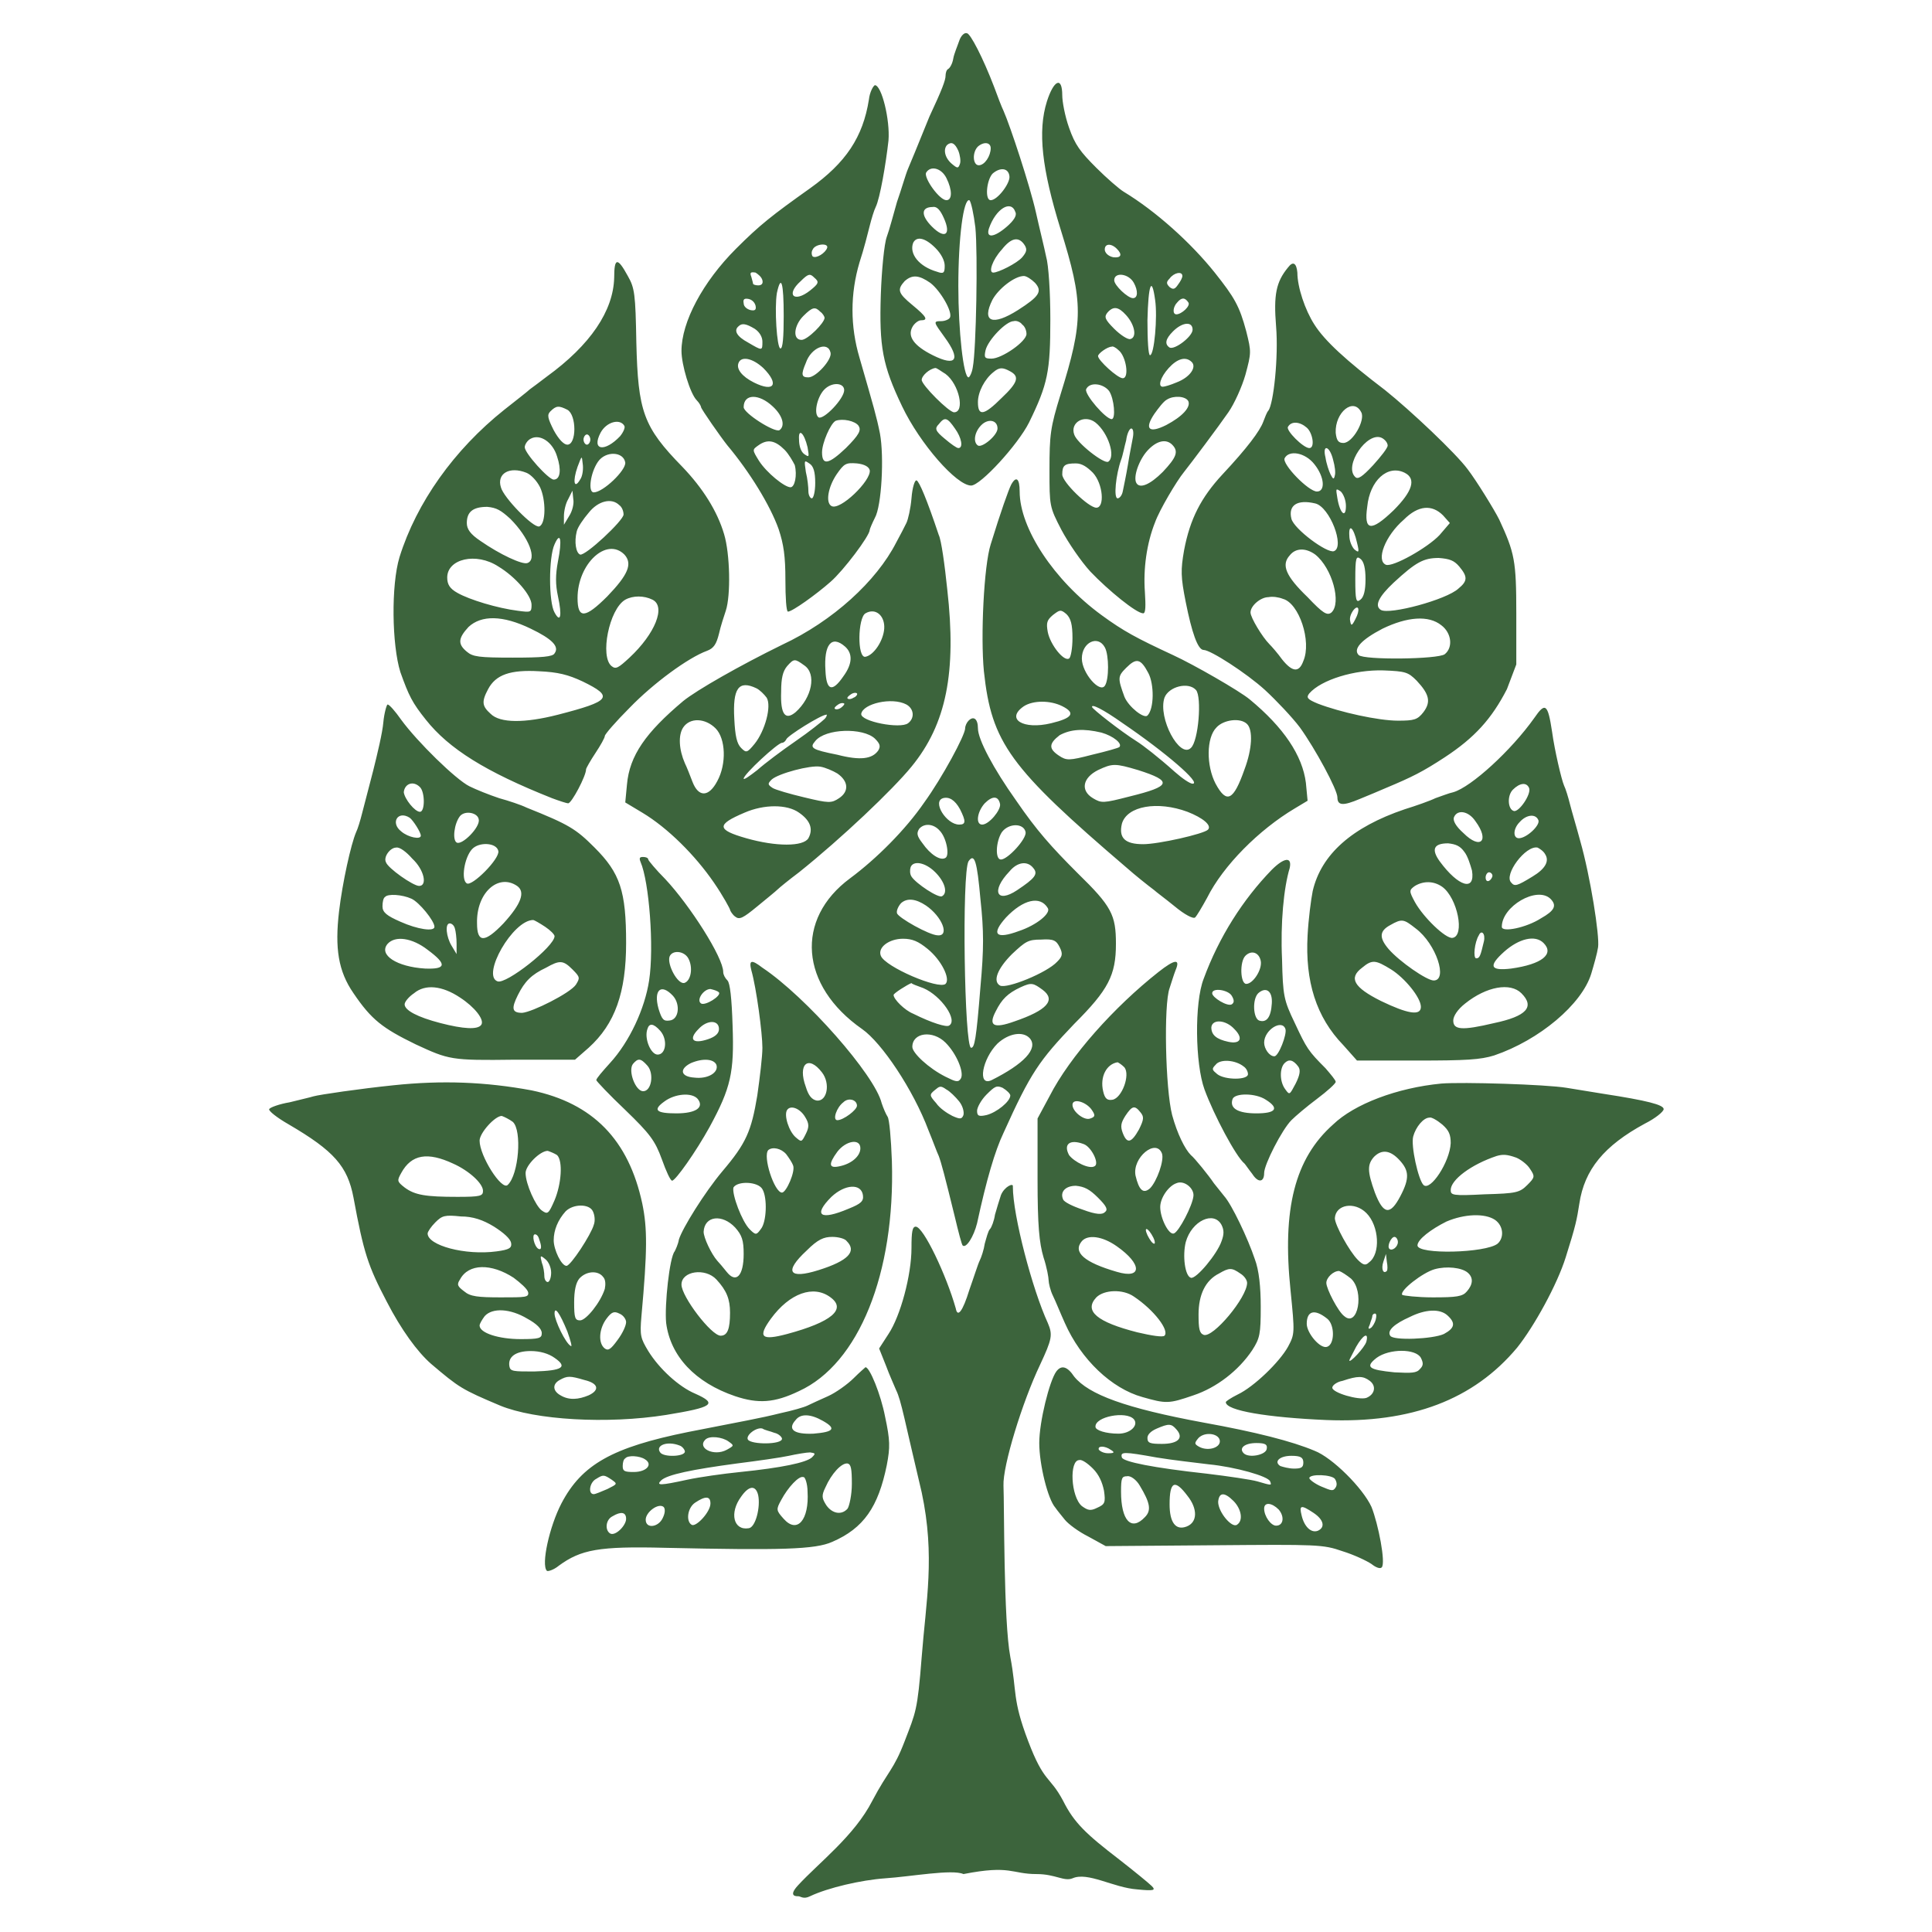 <?xml version="1.0" encoding="UTF-8"?> <svg xmlns="http://www.w3.org/2000/svg" xmlns:xlink="http://www.w3.org/1999/xlink" version="1.1" id="Слой_1" x="0px" y="0px" viewBox="0 0 226.8 226.8" style="enable-background:new 0 0 226.8 226.8;" xml:space="preserve"> <style type="text/css"> .st0{fill:#3C643C;} </style> <path class="st0" d="M112.6,4.8c-0.2,0.6-0.6,1.5-0.7,2.1c-0.1,0.6-0.4,1.1-0.6,1.2c-0.2,0.1-0.3,0.5-0.3,0.8c0,0.5-0.4,1.6-1.9,4.8 c-0.3,0.7-1.4,3.5-2.5,6.1c-0.3,0.7-0.8,2.5-1.3,3.9c-0.4,1.4-0.9,3.3-1.2,4.1c-0.3,0.8-0.6,3.9-0.7,6.8c-0.2,6.1,0.2,8.3,2.5,13.1 c2.1,4.4,6.4,9.3,8.1,9.3c1.1,0,5.5-4.8,6.8-7.4c2.2-4.5,2.5-6,2.5-12.1c0-3.1-0.2-6.4-0.5-7.4c-0.2-1-0.8-3.4-1.2-5.2 c-0.7-3.1-3-10.1-3.8-11.9c-0.2-0.4-0.7-1.7-1.1-2.8c-1.3-3.4-2.8-6.3-3.2-6.3C113.2,3.8,112.8,4.2,112.6,4.8z M122.9,11.9 c-1.1,3.5-0.6,7.9,1.6,15c2.7,8.7,2.7,10.7,0,19.4c-1.2,3.9-1.3,4.7-1.3,8.9c0,4.2,0,4.3,1.4,7c0.8,1.5,2.3,3.7,3.4,4.9 c2.1,2.2,5.4,4.9,6.2,4.9c0.3,0,0.3-0.9,0.2-2.5c-0.2-2.7,0.2-5.7,1.2-8.2c0.5-1.4,2.5-4.8,3.4-5.9c0.8-1,4.1-5.4,5.2-7 c0.7-1,1.6-3,2-4.4c0.7-2.6,0.7-2.7,0.1-5.1c-0.8-3-1.4-4-3.7-6.9c-2.8-3.5-6.9-7.2-10.7-9.5c-0.5-0.3-2-1.6-3.2-2.8 c-1.9-1.9-2.5-2.7-3.2-4.7c-0.5-1.4-0.8-3.1-0.8-3.8C124.7,8.9,123.7,9.4,122.9,11.9z M102,11.7c-0.7,4.4-2.7,7.4-6.9,10.4 c-4.5,3.2-5.9,4.3-8.7,7.1c-3.9,3.9-6.4,8.6-6.4,12c0,1.6,1,5,1.8,5.8c0.3,0.3,0.5,0.7,0.5,0.8c0,0.2,2.3,3.5,3.1,4.5 c2.6,3.1,5,7,6,9.8c0.6,1.8,0.8,3.2,0.8,6c0,2,0.1,3.7,0.3,3.7c0.5,0,3.3-2,5-3.5c1.5-1.3,4.6-5.4,4.6-6.1c0-0.1,0.3-0.8,0.6-1.4 c0.8-1.4,1.1-7.2,0.6-9.9c-0.4-2-0.7-3-2.4-8.9c-1.1-3.7-1.1-7.5,0-11.2c0.5-1.5,1-3.5,1.2-4.3c0.2-0.8,0.5-1.8,0.7-2.2 c0.5-1,1.2-5.1,1.5-7.8c0.2-2.4-0.8-6.5-1.6-6.5C102.5,10.1,102.1,10.8,102,11.7z M112.5,17.7c0.2,0.5,0.3,1.2,0.2,1.5 c-0.2,0.6-0.3,0.6-1,0c-0.8-0.7-1-1.7-0.5-2.2C111.7,16.6,112.1,16.8,112.5,17.7z M116.3,17.4c0,0.9-0.7,2-1.4,2 c-0.7,0-0.8-1.5-0.1-2.2C115.5,16.6,116.3,16.7,116.3,17.4z M111.1,20.9c0.7,1.4,0.7,2.6,0,2.6c-0.8,0-2.6-2.5-2.4-3.2 C109.2,19.4,110.5,19.7,111.1,20.9z M118.5,20.7c0.1,0.8-1.4,2.8-2.2,2.8c-0.7,0-0.5-2.3,0.2-3.1C117.4,19.6,118.4,19.7,118.5,20.7z M114.5,26.7c0.3,3.1,0.1,14.3-0.3,16.4c-0.1,0.7-0.4,1.2-0.5,1.2c-0.6,0-1.2-5.5-1.2-10.7c0-5.7,0.6-10.3,1.3-10.1 C114,23.7,114.3,25.1,114.5,26.7z M110.8,25.6c0.9,2,0.1,2.5-1.4,1c-1.3-1.3-1.3-2.3,0.1-2.3C110,24.2,110.4,24.7,110.8,25.6z M119.2,24.9c0.2,0.4-0.2,1-1,1.7c-1.5,1.3-2.5,1.4-2.1,0.2C116.9,24.5,118.7,23.4,119.2,24.9z M109.8,29.1c0.7,0.7,1.1,1.5,1.1,2.1 c0,0.8-0.1,1-0.9,0.7c-2.1-0.6-3.3-2.1-2.8-3.4C107.6,27.7,108.6,27.9,109.8,29.1z M120.3,28.8c0.3,0.5,0.2,0.8-0.3,1.4 c-0.6,0.7-2.8,1.8-3.4,1.8c-0.6,0-0.1-1.5,1-2.7C118.7,27.9,119.6,27.7,120.3,28.8z M97.1,29.1c-0.2,0.6-1.3,1.3-1.7,1 c-0.1-0.1-0.2-0.5,0-0.8C95.7,28.6,97.3,28.5,97.1,29.1z M131.1,29.2c0.7,0.7,0.5,1.1-0.4,1c-0.5-0.1-0.9-0.4-1-0.8 C129.6,28.6,130.4,28.5,131.1,29.2z M72.1,32.6c-0.1,3.9-2.8,7.9-7.9,11.6c-0.8,0.6-1.7,1.3-2,1.5c-0.2,0.2-1.6,1.3-3,2.4 C53.3,52.8,48.9,59,46.9,65.4c-1,3.3-0.9,10.3,0.1,13.5c1,2.8,1.4,3.6,3,5.6c2.7,3.4,7,6.1,14.8,9.2c0.8,0.3,1.7,0.6,1.9,0.6 c0.4,0,2.1-3.2,2.1-4c0-0.1,0.5-1,1.1-1.9c0.6-0.9,1.1-1.8,1.1-2c0-0.2,1.3-1.7,2.9-3.3c2.8-2.9,6.9-5.9,9.1-6.7 c0.8-0.3,1.1-0.8,1.4-2c0.2-0.9,0.6-2.1,0.8-2.7c0.6-1.8,0.5-6.7-0.2-9c-0.8-2.7-2.5-5.4-4.9-7.9c-4.6-4.7-5.2-6.5-5.4-14.6 c-0.1-5.7-0.2-6.4-1-7.8C72.5,30.2,72.1,30.2,72.1,32.6z M151.2,31.4c-1.4,1.7-1.7,3.2-1.4,6.9c0.3,3.6-0.3,9.1-0.9,9.9 c-0.2,0.2-0.4,0.8-0.6,1.3c-0.4,1.1-1.9,3.1-4.8,6.2c-2.5,2.7-3.8,5.2-4.5,8.9c-0.4,2.3-0.4,3.1,0.2,6.1c0.7,3.5,1.4,5.6,2.1,5.6 c0.8,0,5,2.7,7.2,4.7c1.3,1.2,3.2,3.2,4.1,4.4c1.8,2.5,4.4,7.3,4.4,8.2c0,1,0.7,1,2.6,0.2c1-0.4,2.4-1,3.1-1.3 c3.1-1.3,4.3-1.9,6.9-3.6c3.5-2.3,5.5-4.5,7.3-8L178,78l0-6c0-6.2-0.2-7.1-2-11c-0.6-1.2-2.7-4.6-3.7-5.9c-1.4-1.9-6.7-6.9-9.7-9.3 c-4.6-3.5-7.1-5.8-8.3-7.7c-1.1-1.7-2-4.4-2-6.1C152.2,30.9,151.8,30.6,151.2,31.4z M89.5,32.9c0.1,0.4-0.1,0.6-0.5,0.6 c-0.3,0-0.6-0.1-0.6-0.2s-0.1-0.4-0.2-0.8c-0.2-0.5-0.1-0.6,0.5-0.5C89,32.2,89.4,32.5,89.5,32.9z M95.1,34.1 c-1.9,1.5-2.9,0.5-1.1-1.1c0.9-0.9,1.1-0.9,1.6-0.4C96.2,33.1,96.1,33.3,95.1,34.1z M133.1,33.2c0.5,0.9,0.5,1.8-0.1,1.8 c-0.6,0-2.2-1.5-2.2-2.1C130.8,31.9,132.5,32.1,133.1,33.2z M138.8,32.4c0,0.2-0.2,0.6-0.5,1c-0.4,0.6-0.6,0.6-1,0.3 c-0.4-0.4-0.4-0.6,0-1C137.8,32,138.8,31.8,138.8,32.4z M109.2,33.2c1.2,0.9,2.7,3.5,2.3,4.1c-0.1,0.2-0.6,0.4-1,0.4 c-1,0-0.9,0.1,0.4,1.9c1.9,2.6,1.4,3.5-1.4,2.1c-2.2-1.1-3-2.2-2.4-3.3c0.2-0.4,0.7-0.8,1-0.8c0.9,0,0.7-0.4-1-1.8 c-1.7-1.4-1.8-1.8-0.9-2.8C107.1,32.2,107.9,32.3,109.2,33.2z M121.5,33.2c0.9,1,0.5,1.6-2,3.2c-3,1.9-4.3,1.4-3-1.2 c0.7-1.3,2.6-2.8,3.7-2.8C120.5,32.4,121.1,32.8,121.5,33.2z M92,37.1c0,2.4-0.1,3.9-0.4,3.8c-0.4-0.1-0.7-4.7-0.4-6.5 C91.7,32.1,92,33.2,92,37.1z M135.6,35.2c0.3,2-0.1,6.5-0.6,6.5c-0.2,0-0.3-1.8-0.3-4.1C134.8,33.4,135.2,32.3,135.6,35.2z M88.7,35.9c0.1,0.5-0.1,0.6-0.6,0.5c-0.4-0.1-0.8-0.4-0.8-0.8c-0.1-0.5,0.1-0.6,0.6-0.5C88.3,35.2,88.6,35.5,88.7,35.9z M139.5,35.5c0.3,0.4-0.8,1.4-1.4,1.4c-0.5,0-0.4-0.9,0.1-1.4C138.7,34.9,139.1,34.9,139.5,35.5z M96.3,36.6 c0.3,0.2,0.5,0.6,0.5,0.7c0,0.6-2,2.6-2.7,2.6c-1.1,0-0.9-1.7,0.2-2.8C95.4,36,95.7,36,96.3,36.6z M132.2,37c1,1.1,1.3,2.6,0.5,2.8 c-0.3,0.1-1.2-0.5-1.9-1.2c-1.1-1.1-1.2-1.4-0.8-1.9C130.7,35.9,131.3,36,132.2,37z M120,38.1c0.3,0.2,0.5,0.7,0.5,1.1 c0,0.9-2.9,2.9-4.1,2.9c-0.8,0-0.9-0.1-0.7-1c0.3-1.2,2.4-3.4,3.3-3.4C119.3,37.6,119.8,37.8,120,38.1z M88.6,38.6 c0.6,0.4,0.9,1,0.9,1.5c0,1.1,0,1.1-1.7,0.1c-1.3-0.7-1.7-1.4-1.1-1.9C87.1,37.9,87.6,38,88.6,38.6z M140,38.7 c0,0.8-2.1,2.4-2.7,2.1c-0.6-0.4-0.5-1,0.4-1.9C138.8,37.8,140,37.7,140,38.7z M97.5,41.4c0.2,0.8-1.7,2.9-2.6,2.9 c-0.8,0-0.9-0.3-0.3-1.7C95.2,40.8,97.2,40,97.5,41.4z M131.3,41.1c0.9,0.7,1.3,3.3,0.5,3.3c-0.6,0-2.9-2.1-2.9-2.6 c0-0.3,1.1-1.1,1.6-1.1C130.6,40.6,131,40.8,131.3,41.1z M89.6,43.2c1.9,1.9,1.3,2.9-1.1,1.7c-1.4-0.7-2.1-1.6-1.8-2.3 C87,41.8,88.3,42,89.6,43.2z M139.9,42.5c0.6,0.6-0.2,1.8-1.8,2.4c-0.7,0.3-1.4,0.5-1.6,0.5c-0.6,0-0.3-1.1,0.7-2.2 C138.2,42.1,139.2,41.8,139.9,42.5z M111,43.9c1.6,1.2,2.3,4.5,1,4.5c-0.6,0-3.8-3.2-3.8-3.8c0-0.5,0.9-1.3,1.6-1.4 C110,43.2,110.5,43.6,111,43.9z M118.6,43.6c1.1,0.6,0.9,1.3-1,3.1c-2.1,2.1-2.8,2.2-2.8,0.5c0-1.2,0.8-2.7,1.8-3.5 C117.3,43.1,117.7,43.1,118.6,43.6z M99.1,45.8c0,1-2.4,3.5-3,3.2c-0.6-0.4-0.2-2.3,0.6-3.2C97.6,44.8,99.1,44.9,99.1,45.8z M130.2,45.9c0.6,0.9,0.8,3.3,0.3,3.3c-0.7,0-3.2-2.9-3-3.5C127.9,44.8,129.5,45,130.2,45.9z M90.7,47.7c1.2,1.1,1.5,2.3,0.8,2.8 c-0.6,0.3-4.2-2-4.2-2.7C87.3,46.2,89.1,46.2,90.7,47.7z M139.5,47.1c0.3,0.7-0.7,1.8-2.6,2.8c-2,1-2.6,0.5-1.4-1.3 c0.5-0.7,1.1-1.5,1.5-1.7C137.8,46.4,139.2,46.5,139.5,47.1z M66.6,48.1c1.1,0.6,1.1,4.1,0,4.1c-0.4,0-1-0.6-1.6-1.7 c-0.7-1.4-0.8-1.8-0.4-2.2C65.3,47.6,65.6,47.6,66.6,48.1z M159.8,48.4c0.5,0.9-1,3.6-2.1,3.6c-0.6,0-0.8-0.3-0.9-1.2 C156.7,48.4,158.9,46.6,159.8,48.4z M100.8,50c0.3,0.5,0.1,1-1.5,2.6c-2,1.9-2.8,2.1-2.8,0.5c0-1.1,1-3.4,1.6-3.7 C98.9,49.1,100.4,49.4,100.8,50z M112.1,50.3c0.8,1.1,1,2.3,0.4,2.3c-0.2,0-0.9-0.5-1.6-1.1c-1.1-0.9-1.2-1.2-0.7-1.7 C110.9,48.9,111.2,49,112.1,50.3z M117.1,50.3c0,0.8-1.8,2.3-2.3,2c-0.6-0.4-0.4-1.6,0.4-2.4C116,49.1,117.1,49.3,117.1,50.3z M128.6,49.6c1.5,1.2,2.4,4,1.5,4.6c-0.5,0.3-3.7-2.2-4-3.2C125.6,49.6,127.3,48.6,128.6,49.6z M73.3,50c0.1,0.2-0.1,0.7-0.5,1.2 c-1.8,1.9-3.4,1.7-2.3-0.4C71.2,49.5,72.8,49.1,73.3,50z M153.4,50.2c0.7,0.6,1,2.4,0.3,2.4c-0.7,0-2.8-2.1-2.5-2.5 C151.6,49.4,152.6,49.5,153.4,50.2z M133,51.3c-0.1,0.6-0.4,2-0.6,3.3c-0.2,1.2-0.5,2.6-0.6,3.1c-0.1,0.5-0.4,0.8-0.6,0.8 c-0.5,0-0.2-2.8,0.4-4.5c0.2-0.5,0.4-1.6,0.6-2.3c0.1-0.8,0.4-1.4,0.6-1.4C133,50.3,133.1,50.7,133,51.3z M94.8,52.5 c0.2,1.2,0.2,1.2-0.4,0.8c-0.4-0.3-0.6-1-0.6-1.7C93.7,50.2,94.4,50.8,94.8,52.5z M65.4,53.6c0.5,1.5,0.4,2.7-0.4,2.7 c-0.6,0-3.4-3.1-3.4-3.8c0-0.3,0.3-0.8,0.7-1C63.4,50.9,64.9,51.9,65.4,53.6z M69.3,51.6c0,0.3-0.2,0.6-0.4,0.6 c-0.2,0-0.4-0.3-0.4-0.6c0-0.3,0.2-0.6,0.4-0.6C69.1,51,69.3,51.3,69.3,51.6z M162.9,52.3c0,0.3-0.8,1.3-1.7,2.3 c-1.3,1.4-1.8,1.7-2.1,1.4c-1.4-1.3,1.4-5.4,3.1-4.6C162.6,51.6,162.9,52,162.9,52.3z M92.1,52.8c0.5,0.5,1,1.4,1.2,1.8 c0.3,1.2,0,2.6-0.5,2.6c-0.7,0-2.8-1.7-3.7-3.1c-0.8-1.3-0.8-1.3-0.1-1.8C90.1,51.5,91,51.7,92.1,52.8z M137.6,52.2 c0.8,0.8,0.5,1.5-1.1,3.2c-1.5,1.5-2.7,2-3.1,1.3c-0.4-0.7,0.3-2.7,1.3-3.8C135.8,51.7,136.9,51.5,137.6,52.2z M156.5,54 c0.2,0.7,0.3,1.5,0.2,1.8c-0.1,0.5-0.2,0.5-0.5-0.1c-0.2-0.4-0.5-1.3-0.6-2C155.2,52.1,156.1,52.3,156.5,54z M73.4,54.3 c0.1,0.9-2.6,3.5-3.7,3.5c-0.7,0-0.4-2.3,0.5-3.6C71.1,52.9,73.2,53,73.4,54.3z M154.3,54.5c1.2,1.5,1.3,3.2,0.3,3.2 c-1,0-4.1-3.2-3.8-3.9C151.3,52.8,153.2,53.1,154.3,54.5z M68.1,56.3c-0.7,1.2-0.9,0.2-0.3-1.5c0.5-1.3,0.5-1.4,0.6-0.4 C68.5,55,68.4,55.9,68.1,56.3z M95.7,56.7c0,1-0.2,1.8-0.4,1.8c-0.2,0-0.4-0.4-0.4-0.8c0-0.5-0.1-1.5-0.3-2.3 c-0.2-1.4-0.2-1.4,0.4-1C95.5,54.7,95.7,55.4,95.7,56.7z M102.1,55.2c0.2,1.2-3.5,4.8-4.5,4.2c-0.7-0.4-0.4-2.2,0.6-3.7 c0.9-1.3,1.1-1.4,2.4-1.3C101.5,54.5,102,54.8,102.1,55.2z M128.3,55.5c1.2,1.3,1.4,4.1,0.4,4.1c-0.9,0-4-3-4-3.9 c0-1.1,0.3-1.3,1.6-1.3C127,54.4,127.6,54.8,128.3,55.5z M61.8,55.5c0.5,0.2,1.2,0.9,1.6,1.7c0.7,1.5,0.7,4.3-0.1,4.6 c-0.7,0.2-4.2-3.4-4.5-4.6C58.3,55.6,59.8,54.7,61.8,55.5z M164.9,55.5c1.4,0.7,0.9,2.2-1.3,4.4c-2.7,2.6-3.5,2.4-3.1-0.4 C160.8,56.4,162.9,54.5,164.9,55.5z M107,58.5c-0.1,1.2-0.4,2.5-0.6,2.9c-0.2,0.4-0.7,1.4-1.2,2.3c-2.3,4.5-7.4,9.2-13.4,12 c-4.9,2.4-10,5.3-11.6,6.6c-4.4,3.7-6.3,6.4-6.6,9.8l-0.2,2.1l2,1.2c3,1.8,6.2,5,8.4,8.2c1.1,1.6,1.9,3.1,1.9,3.2s0.3,0.6,0.6,0.8 c0.5,0.4,0.9,0.2,2.6-1.2c1.1-0.9,2.2-1.8,2.4-2c0.2-0.2,1.3-1.1,2.5-2c5-4,11-9.7,13.2-12.4c4.1-5,5.3-11.1,4.2-20.8 c-0.3-2.9-0.7-5.8-1-6.4c-1.4-4.2-2.3-6.3-2.6-6.4C107.4,56.3,107.1,57.2,107,58.5z M118.7,56.9c-0.3,0.6-1.2,3.1-2.4,7 c-0.8,2.5-1.2,10.8-0.8,14.9c0.9,8.4,3,11.3,16.8,23.1c0.9,0.8,2.4,2,3.2,2.6c0.2,0.2,1.3,1,2.4,1.9c1.2,1,2.2,1.5,2.4,1.3 c0.2-0.2,0.8-1.2,1.4-2.3c1.9-3.8,6.1-8,10.3-10.5l1.5-0.9l-0.2-2.1c-0.4-3.2-2.6-6.5-6.6-9.8c-1.2-1-6.6-4.1-9-5.2 c-4.3-2-5.8-2.8-8.4-4.7c-5.6-4.1-9.6-10.2-9.6-14.5C119.7,56.2,119.3,55.8,118.7,56.9z M158,59.4c0,1.5-0.7,0.9-1-0.9 c-0.2-1.2-0.2-1.2,0.4-0.8C157.7,58,158,58.7,158,59.4z M66.8,60.6l-0.6,1l0-1c0-0.6,0.2-1.5,0.5-2l0.5-1l0.1,1 C67.4,59.1,67.2,60,66.8,60.6z M72.7,59.3c0.3,0.2,0.5,0.7,0.5,1.1c0,0.7-4.5,4.9-5.1,4.7c-0.5-0.2-0.7-1.5-0.4-2.7 c0.1-0.5,0.8-1.5,1.4-2.2C70.2,58.8,71.8,58.4,72.7,59.3z M154.4,59.1c1.7,0.4,3.5,5.1,2.2,5.6c-0.8,0.3-4.7-2.6-5-3.8 C151.2,59.3,152.3,58.6,154.4,59.1z M59.9,60.9c2.2,2.2,3.2,4.8,2,5.2c-0.6,0.2-3.2-1-5.5-2.6c-1.2-0.8-1.6-1.4-1.6-2.1 c0-1.3,0.7-1.9,2.4-1.9C58.3,59.6,58.8,59.9,59.9,60.9z M169.4,60.5l0.8,0.9l-1.2,1.4c-1.4,1.5-5.5,3.8-6.3,3.5 c-1.2-0.5-0.1-3.4,2.1-5.3C166.5,59.3,168.1,59.2,169.4,60.5z M159.3,63.7c0.3,1.2,0.2,1.2-0.3,0.8c-0.3-0.3-0.6-1-0.6-1.6 C158.3,61.4,158.9,61.9,159.3,63.7z M65.5,65.9c-0.3,1.6-0.3,2.7,0,4.1c0.5,2.3,0.3,3.2-0.4,1.9c-0.7-1.2-0.7-6.5,0-8 C65.8,62.3,66,63.4,65.5,65.9z M73.3,65.1c1,1.1,0.4,2.4-2,4.9c-2.6,2.6-3.5,2.7-3.5,0.2C67.8,66.2,71.2,63,73.3,65.1z M154.4,65.1 c2,1.6,3.1,5.7,1.9,6.8c-0.5,0.4-1,0.1-2.8-1.8c-2.6-2.5-3.1-3.8-2.1-4.9C152.1,64.3,153.3,64.3,154.4,65.1z M160.3,68 c0,1.3-0.2,2.1-0.6,2.4c-0.5,0.4-0.6,0.1-0.6-2.4c0-2.5,0.1-2.8,0.6-2.4C160.1,65.9,160.3,66.7,160.3,68z M58.5,66.5 c2,1.2,3.9,3.4,3.9,4.5c0,0.9-0.1,0.9-1.6,0.7c-2.4-0.3-5.7-1.3-7.1-2.1c-0.9-0.5-1.2-1-1.2-1.8C52.5,65.6,55.9,64.8,58.5,66.5z M171.3,66.5c1,1.2,1,1.7-0.1,2.6c-1.4,1.3-8.1,3.1-9.1,2.5c-0.8-0.5-0.2-1.6,1.5-3.2c2.6-2.4,3.5-2.9,5.3-2.9 C170.2,65.6,170.7,65.8,171.3,66.5z M76.6,70.4c1.6,0.8,0.3,4-2.7,6.8c-1.3,1.2-1.6,1.4-2.1,1c-1.4-1.1-0.3-6.7,1.6-7.8 C74.3,69.9,75.6,69.9,76.6,70.4z M150.6,70.3c1.9,0.5,3.4,5,2.4,7.3c-0.5,1.4-1.3,1.3-2.5-0.2c-0.5-0.7-1.2-1.5-1.5-1.8 c-0.8-0.8-2.2-3.1-2.2-3.7c0-0.8,1.2-1.8,2.1-1.8C149.4,70,150.1,70.1,150.6,70.3z M159.1,72.7c-0.4,0.8-0.5,0.8-0.6,0.2 c-0.1-0.4,0.1-0.9,0.4-1.3C159.5,70.9,159.7,71.6,159.1,72.7z M103.8,73.8c-0.1,1.4-1.2,3.1-2.2,3.3c-1,0.2-0.9-4.6,0-5.1 C102.8,71.3,103.9,72.3,103.8,73.8z M125.9,74.9c0,1.2-0.2,2.3-0.4,2.4c-0.6,0.4-2.2-1.6-2.5-3.1c-0.2-1.1-0.1-1.4,0.6-2 c0.8-0.6,0.9-0.7,1.6-0.1C125.7,72.6,125.9,73.3,125.9,74.9z M62.3,73.8c2.5,1.2,3.4,2.1,2.8,2.9c-0.2,0.4-1.5,0.5-4.9,0.5 c-4,0-4.7-0.1-5.4-0.7c-1.1-0.9-1-1.6,0.2-2.9C56.5,72.2,59,72.2,62.3,73.8z M169.2,73.4c1.2,0.9,1.4,2.6,0.4,3.4 c-0.8,0.6-9.5,0.7-10.1,0.1c-0.7-0.7,0.3-1.8,2.8-3.1C165.2,72.4,167.7,72.2,169.2,73.4z M99.2,75.9c0.9,0.8,0.9,2-0.2,3.5 c-1.3,1.9-2,1.7-2.1-0.7C96.7,75.7,97.6,74.5,99.2,75.9z M129.7,76c0.5,0.9,0.5,3.8,0,4.5c-0.6,0.9-2.7-1.5-2.7-3.2 C127,75.4,128.9,74.5,129.7,76z M94.4,78.1c1.5,1,0.9,3.8-1,5.5c-1.2,1-1.8,0.3-1.7-2.4c0-1.6,0.2-2.4,0.7-3 C93.2,77.3,93.3,77.3,94.4,78.1z M134.8,79c0.7,1.3,0.7,4.2-0.1,5c-0.4,0.4-2.2-1-2.7-2.2c-0.8-2.2-0.8-2.4,0.2-3.4 C133.4,77.2,133.9,77.3,134.8,79z M68.4,80c3.7,1.8,3.3,2.3-2.9,3.9c-3.9,1-6.8,1-7.9-0.1c-1-0.9-1.1-1.4-0.3-2.9 c0.9-1.7,2.6-2.3,6-2.1C65.5,78.9,66.7,79.2,68.4,80z M166.3,79.9c1.5,1.6,1.7,2.5,0.8,3.7c-0.7,0.9-1.1,1-3,1c-2.3,0-6.8-1-9.4-2 c-1.2-0.5-1.4-0.7-1-1.2c1.4-1.6,5.3-2.8,8.7-2.7C165,78.8,165.3,78.9,166.3,79.9z M88.8,80.8c0.4,0.2,0.9,0.7,1.2,1.1 c0.6,1-0.2,3.9-1.4,5.4c-0.9,1.1-1,1.1-1.6,0.5c-0.5-0.5-0.7-1.4-0.8-3.4C86,80.8,86.7,79.8,88.8,80.8z M140.4,81 c0.7,0.8,0.3,6-0.6,6.8c-1.3,1.3-3.9-3.5-3.1-5.9C137.2,80.6,139.5,80,140.4,81z M100.2,81.9c-0.3,0.2-0.6,0.2-0.7,0.1 c-0.1-0.1,0.1-0.3,0.4-0.5c0.3-0.2,0.6-0.2,0.7-0.1C100.7,81.5,100.5,81.8,100.2,81.9z M98.7,83.1c-0.3,0.2-0.6,0.2-0.7,0.1 c-0.1-0.1,0.1-0.3,0.4-0.5c0.3-0.2,0.6-0.2,0.7-0.1C99.2,82.6,99,82.9,98.7,83.1z M106.4,82.7c0.9,0.5,1,1.6,0.2,2.2 c-0.9,0.7-5.6-0.2-5.5-1.1C101.3,82.6,104.7,81.8,106.4,82.7z M124.7,82.9c1.6,0.8,1.2,1.4-1.3,2c-3.3,0.8-5.4-0.5-3.2-2 C121.3,82.2,123.3,82.2,124.7,82.9z M45,84.8c-0.1,1.2-0.7,3.7-1.2,5.7c-0.5,1.9-1.1,4.2-1.3,5c-0.2,0.8-0.5,1.8-0.7,2.2 c-0.6,1.4-1.6,5.9-2,9.3c-0.5,4.3-0.1,7,1.7,9.6c2.1,3.1,3.4,4.1,7.3,6c3.9,1.8,4.1,1.9,11.6,1.8l7.1,0l1.6-1.4 c3.1-2.8,4.4-6.5,4.4-12.3c0-6.1-0.7-8.2-3.7-11.2c-2.2-2.2-3-2.7-8-4.7c-0.6-0.3-2.1-0.8-3.2-1.1c-1.2-0.4-2.7-1-3.5-1.4 c-1.6-0.8-6.1-5.2-8-7.8c-0.7-1-1.4-1.8-1.6-1.8C45.4,82.7,45.1,83.7,45,84.8z M131.8,84.9c5,3.4,9.3,7.1,8.2,7.1 c-0.3,0-1.2-0.6-2.1-1.4c-1.9-1.7-3.7-3.1-4.5-3.6c-1.9-1.2-5.2-3.8-5.2-4C128.1,82.6,129.4,83.2,131.8,84.9z M180.1,84.3 c-2.7,3.8-7.4,8.1-9.5,8.7c-0.5,0.1-1.5,0.5-2.1,0.7c-0.6,0.3-2.3,0.9-3.6,1.3c-6.2,2.1-9.8,5.3-10.8,9.6c-0.2,1-0.5,3.3-0.6,5.2 c-0.3,5.4,1,9.6,4.2,12.9l1.6,1.8l7.1,0c5.7,0,7.4-0.1,9-0.6c5.3-1.8,10.3-6,11.4-9.6c0.3-1,0.7-2.4,0.8-3.1 c0.2-1.3-0.9-8.3-2.1-12.5c-0.4-1.5-1-3.5-1.2-4.3c-0.2-0.8-0.5-1.8-0.7-2.2c-0.3-0.7-1.1-4.1-1.4-6.3 C181.7,82.6,181.4,82.4,180.1,84.3z M96.8,84.4c-0.3,0.3-1.8,1.5-3.4,2.6c-1.6,1.1-3.6,2.6-4.5,3.4c-0.9,0.7-1.6,1.2-1.6,1 c0-0.5,4-4.2,4.5-4.2c0.2,0,0.4-0.2,0.5-0.4c0.1-0.4,4.1-2.9,4.7-2.9C97.1,83.8,97.1,84.1,96.8,84.4z M113.7,84.6 c-0.2,0.2-0.4,0.6-0.4,0.9c0,0.8-2.7,5.8-4.8,8.7c-2.2,3.2-5.6,6.6-8.7,8.9c-6.5,4.8-5.9,12.6,1.4,17.7c2.3,1.6,6,7.1,7.8,11.9 c0.5,1.2,1,2.6,1.2,3c0.3,0.8,0.7,2.3,1.9,7.2c0.4,1.7,0.8,3.2,0.9,3.3c0.4,0.4,1.3-1,1.7-2.6c1.1-5.1,2.1-8.5,3.1-10.6 c3.2-7.1,4.2-8.5,8.3-12.8c4-4,4.9-5.7,4.9-9.4c0-3.4-0.5-4.4-4.5-8.3c-3.1-3.1-4.8-5-7.2-8.5c-2.7-3.8-4.5-7.2-4.5-8.5 C114.8,84.4,114.3,84,113.7,84.6z M84,85.5c1.2,1.2,1.3,4.2,0.2,6.2c-1,1.9-2.2,1.9-2.9,0.1C81,91,80.6,90,80.4,89.6 c-0.7-1.6-0.8-3.3-0.2-4.2C81,84.2,82.8,84.3,84,85.5z M146.4,85c0.7,0.7,0.6,2.9-0.3,5.3c-1.3,3.7-2.1,4.1-3.4,1.7 c-1.1-2.1-1.1-5.4,0.1-6.6C143.6,84.5,145.6,84.2,146.4,85z M102.7,86.7c0.6,0.6,0.7,0.9,0.4,1.4c-0.7,1-2.1,1.2-4.8,0.5 C95.3,88,95,87.8,95.7,87C96.9,85.5,101.3,85.4,102.7,86.7z M129.3,86c1.4,0.4,2.5,1.3,2.1,1.7c-0.1,0.1-1.5,0.5-3.2,0.9 c-2.7,0.7-3,0.7-3.9,0.1c-1.2-0.8-1.2-1.4,0.1-2.4C125.7,85.6,127.2,85.5,129.3,86z M98.3,90.8c1.3,0.9,1.4,2.1,0.2,2.9 c-0.9,0.6-1.2,0.6-4.1-0.1c-1.7-0.4-3.4-0.9-3.7-1.1c-0.6-0.4-0.6-0.5-0.1-1c0.8-0.7,4.5-1.7,5.7-1.5C96.9,90.1,97.8,90.5,98.3,90.8 z M133.6,90.4c4.1,1.3,3.9,1.9-1,3.1c-3.1,0.8-3.3,0.8-4.3,0.2c-1.5-0.9-1.2-2.4,0.6-3.3C130.6,89.6,130.9,89.6,133.6,90.4z M49.3,92.4c0.6,0.6,0.6,2.9,0,2.9c-0.6,0-1.8-1.5-1.9-2.3C47.5,92,48.5,91.6,49.3,92.4z M179.5,92.5c0.3,0.7-1.2,2.9-1.8,2.7 c-0.7-0.2-0.8-1.8-0.1-2.5C178.4,91.9,179.2,91.8,179.5,92.5z M112.7,95c0.7,1.4,0.7,1.8-0.1,1.8c-1.5,0-3.2-2.7-1.9-3.1 C111.4,93.5,112.1,93.9,112.7,95z M117.4,94.4c0.1,0.7-1.3,2.4-2.1,2.4c-0.8,0-0.6-1.5,0.3-2.5C116.5,93.4,117.2,93.4,117.4,94.4z M93.8,95.4c1.3,0.9,1.7,1.9,1.1,3c-0.6,1-3.8,1-7.3,0c-3.5-1-3.5-1.6-0.2-3C89.7,94.4,92.4,94.4,93.8,95.4z M139.4,95.3 c1.8,0.7,2.9,1.6,2.4,2.1c-0.5,0.5-5.8,1.7-7.6,1.7c-2.1,0-2.9-0.7-2.5-2.4C132.3,94.6,135.9,94,139.4,95.3z M56.2,96.2 c0.2,0.9-2,3.1-2.6,2.7c-0.5-0.3-0.3-2.2,0.4-3.1C54.6,95.1,56.1,95.4,56.2,96.2z M173.2,96.4c1.7,2.3,0.6,3.4-1.4,1.4 c-0.9-0.8-1.3-1.5-1.1-1.9C171.1,95,172.4,95.2,173.2,96.4z M48.1,96c0.4,0.3,1.3,1.7,1.3,2.1c0,0.5-1.5,0.2-2.3-0.5 C45.8,96.6,46.7,95.1,48.1,96z M180.6,96.3c0.2,0.6-1.4,2.1-2.3,2.1c-0.7,0-0.7-1.1,0.1-1.9C179.2,95.6,180.3,95.5,180.6,96.3z M110.3,97.5c0.8,0.8,1.2,2.9,0.7,3.2c-0.6,0.4-1.8-0.4-2.7-1.7c-0.7-0.9-0.7-1.2-0.4-1.7C108.5,96.6,109.6,96.7,110.3,97.5z M120.4,97.7c0.1,0.8-2.1,3.2-2.9,3.2c-0.7,0-0.6-2.1,0.1-3.2C118.4,96.6,120.2,96.6,120.4,97.7z M58.5,99.9 c0.2,0.9-3.1,4.2-3.7,3.8c-0.7-0.4-0.3-3,0.6-4C56.2,98.8,58.3,98.9,58.5,99.9z M171.9,100c0.4,0.5,0.7,1.5,0.9,2.2 c0.4,2.5-1.6,1.9-3.8-1.1c-1-1.4-0.7-2.1,1-2.1C170.9,99.1,171.4,99.3,171.9,100z M48.4,100.8c1.4,1.3,1.8,3.2,0.8,3.2 c-0.7,0-3.7-2.1-3.9-2.8c-0.3-0.6,0.5-1.7,1.2-1.7C46.9,99.4,47.7,100,48.4,100.8z M181.4,100.3c0.5,0.8,0,1.7-1.5,2.6 c-1.8,1.1-2.1,1.2-2.5,0.7c-0.9-0.9,1.7-4.4,3.1-4.1C180.7,99.6,181.2,99.9,181.4,100.3z M75.2,101.2c1,2.3,1.6,10,1,13.9 c-0.5,3.3-2.3,7.2-4.6,9.7c-0.9,1-1.6,1.8-1.6,2c0,0.1,1.5,1.7,3.4,3.5c2.9,2.8,3.5,3.6,4.3,5.8c0.5,1.4,1,2.5,1.2,2.5 c0.4,0,2.8-3.4,4.4-6.3c2.5-4.6,2.9-6.4,2.7-11.9c-0.1-3.2-0.3-5-0.6-5.3c-0.3-0.3-0.5-0.7-0.5-1c0-1.7-3.9-7.8-6.8-10.9 c-1.1-1.1-2-2.2-2-2.3c0-0.2-0.3-0.3-0.6-0.3C75.1,100.6,75,100.7,75.2,101.2z M115.1,105.6c0.4,3.7,0.4,5.8,0,10.2 c-0.5,6.3-0.7,7.2-1.1,7.2c-0.8,0-1.1-20.6-0.3-21.9C114.4,100.1,114.7,101.1,115.1,105.6z M149.3,102.1c-3.4,3.5-6.2,7.9-8,12.8 c-1.1,2.8-1,10,0.1,13c1.1,3,3.7,7.9,4.7,8.7c0.1,0.1,0.5,0.7,0.9,1.2c0.7,1.1,1.4,1,1.4-0.1c0-1,2.1-5.1,3.2-6.2 c0.5-0.5,1.8-1.6,3-2.5c1.2-0.9,2.2-1.8,2.2-2c0-0.2-0.6-0.9-1.2-1.6c-2-2-2.2-2.3-3.6-5.3c-1.3-2.7-1.4-3.2-1.5-7.5 c-0.2-4.2,0.2-8.4,0.9-10.7C151.7,100.5,150.7,100.7,149.3,102.1z M109.8,102.4c1.1,1.1,1.5,2.4,0.8,2.8c-0.4,0.3-3.1-1.5-3.6-2.3 c-0.2-0.3-0.2-0.8-0.1-1.1C107.2,101,108.6,101.2,109.8,102.4z M121.3,101.9c0.6,0.7,0.2,1.2-1.9,2.6c-2.4,1.6-3.1,0.1-0.9-2.2 C119.4,101.2,120.6,101,121.3,101.9z M175.2,102.8c0,0.2-0.2,0.5-0.4,0.6c-0.2,0.1-0.4,0-0.4-0.4c0-0.3,0.2-0.6,0.4-0.6 C175,102.4,175.2,102.6,175.2,102.8z M60.7,104c1,0.7,0.5,2.1-1.6,4.4c-2.2,2.3-3.1,2.3-3.1,0C55.9,104.8,58.5,102.5,60.7,104z M169.3,104.1c1.8,1.3,2.7,5.8,1.2,6c-0.8,0.1-3.4-2.4-4.4-4.2c-0.7-1.3-0.7-1.4,0-1.9C167.1,103.4,168.3,103.4,169.3,104.1z M48.3,105.5c0.9,0.4,2.7,2.6,2.7,3.3c0,0.6-2,0.3-4-0.6c-1.6-0.7-2.1-1.1-2.1-1.8c0-0.5,0.1-1,0.3-1.1 C45.5,104.9,47.2,105,48.3,105.5z M182,105.5c0.8,0.8,0.5,1.4-1.1,2.3c-1.7,1.1-4.6,1.7-4.6,1C176.3,106.4,180.4,104,182,105.5z M108.7,106.3c1.9,1.3,2.8,3.6,1.4,3.5c-1,0-4.7-2.1-4.8-2.6c-0.1-0.3,0.2-0.9,0.5-1.2C106.5,105.4,107.5,105.5,108.7,106.3z M123,106.6c0.4,0.6-1.3,2-3.4,2.7c-2.7,1-3.3,0.4-1.5-1.6C120.1,105.6,122.1,105.1,123,106.6z M64,108.8c0.6,0.4,1.1,0.9,1.1,1.1 c0,1.2-5.7,5.7-6.7,5.3c-1.9-0.7,1.8-7.2,4.2-7.2C62.7,108,63.4,108.4,64,108.8z M166.2,109c2.4,1.8,3.8,6.1,2.1,6.1 c-0.8,0-4-2.2-5.3-3.7c-1.1-1.3-1.1-2.1,0.2-2.8C164.6,107.8,164.8,107.9,166.2,109z M53.4,109c0.1,0.3,0.2,1.1,0.2,1.8l0,1.2 L53,111c-0.6-1-0.8-2.6-0.2-2.6C53,108.4,53.3,108.6,53.4,109z M174.2,110.5c-0.4,1.7-0.5,2-0.9,2c-0.4,0-0.2-1.9,0.3-2.7 C173.9,109.1,174.4,109.6,174.2,110.5z M50.2,111.5c2.3,1.7,2.2,2.3-0.3,2.2c-3.3-0.2-5.5-1.6-4.4-2.9 C46.4,109.8,48.4,110.1,50.2,111.5z M108.9,111.4c1.6,1.3,2.7,3.5,2.1,4.1c-0.8,0.7-7.1-2-7.6-3.3c-0.4-1,1-2,2.6-2 C107.1,110.2,107.8,110.5,108.9,111.4z M124.4,111.2c0.4,0.8,0.3,1.1-0.3,1.7c-1.2,1.3-5.9,3.2-6.7,2.8c-0.9-0.5-0.3-2,1.4-3.7 c1.6-1.5,1.9-1.7,3.4-1.7C123.7,110.2,124,110.4,124.4,111.2z M181.2,110.7c1.3,1.3-0.2,2.5-3.8,3c-2.5,0.3-2.7-0.3-0.8-2 C178.3,110.2,180.2,109.7,181.2,110.7z M80.8,112.5c0.6,1.1,0.3,2.7-0.5,2.9c-0.8,0.1-2-2.2-1.7-3.1 C78.9,111.5,80.3,111.6,80.8,112.5z M148,112.8c0.2,1-0.9,2.7-1.7,2.7c-0.7,0-0.8-2.6-0.1-3.3C146.9,111.5,147.8,111.8,148,112.8z M67.2,113.8c0.9,0.9,0.9,1,0.4,1.8c-0.7,1-5.1,3.2-6.3,3.3c-1.2,0-1.3-0.5-0.5-2.1c0.8-1.6,1.6-2.4,3.3-3.2 C65.7,112.7,66.1,112.7,67.2,113.8z M88.2,113.9c0.6,2.1,1.3,7.4,1.3,9.1c0,1-0.3,3.5-0.6,5.6c-0.7,4.2-1.3,5.6-4.1,8.9 c-2.1,2.5-4.7,6.7-5.1,8c-0.1,0.6-0.4,1.2-0.5,1.4c-0.6,0.7-1.2,6.3-1,8.4c0.5,3.9,3.4,7,8.1,8.6c2.7,0.9,4.6,0.8,7.5-0.6 c7-3.2,11.3-13.8,10.9-27c-0.1-2.7-0.3-4.9-0.5-5.2c-0.2-0.3-0.5-1-0.7-1.6c-0.8-3.3-8.9-12.5-14-15.9 C88.2,112.6,87.9,112.7,88.2,113.9z M136,114.1c-5.2,4.1-10.4,9.9-12.8,14.6l-1.4,2.6l0,7.1c0,5.5,0.2,7.5,0.7,9.2 c0.4,1.2,0.6,2.4,0.6,2.7c0,0.3,0.2,1.2,0.5,1.8c0.3,0.6,0.9,2.1,1.4,3.2c1.9,4.3,5.5,7.7,9.1,8.7c2.8,0.8,3.1,0.8,6-0.2 c2.7-0.9,5.3-2.9,6.9-5.3c0.9-1.4,1-1.9,1-5.1c0-2.3-0.2-4.3-0.7-5.6c-0.8-2.4-2.7-6.4-3.6-7.4c-0.3-0.4-0.9-1.1-1.2-1.5 c-0.6-0.9-2.3-3-2.7-3.3c-0.7-0.7-1.6-2.5-2.2-4.7c-0.8-3.1-1-13-0.3-14.9c0.2-0.6,0.5-1.6,0.7-2.1 C138.6,112.5,137.9,112.6,136,114.1z M163.3,113.8c1.6,1,3.5,3.3,3.5,4.4c0,1.1-1.6,0.8-4.7-0.7c-3.2-1.6-3.8-2.7-2.2-3.9 C161.1,112.6,161.5,112.7,163.3,113.8z M108.4,116c2.1,0.9,4.1,3.8,3,4.4c-0.3,0.2-2-0.3-4.2-1.4c-1-0.4-2.3-1.7-2.3-2.2 c0-0.2,1.6-1.2,2.1-1.4C107,115.5,107.6,115.7,108.4,116z M122.4,116.2c1.6,1.2,0.5,2.4-3.3,3.7c-2.5,0.9-3.1,0.5-2.2-1.2 c0.7-1.4,1.4-2.1,2.9-2.8C121.1,115.3,121.3,115.4,122.4,116.2z M54,117.1c1.7,1.1,2.9,2.6,2.5,3.2c-0.4,0.6-2.1,0.5-4.8-0.2 c-2.7-0.7-4.2-1.5-4.2-2.2c0-0.3,0.5-0.9,1.1-1.3C49.9,115.5,51.9,115.7,54,117.1z M178.6,116.6c1.6,1.6,0.6,2.7-3.2,3.5 c-3.8,0.9-4.8,0.8-4.8-0.3c0-0.5,0.5-1.3,1.4-2C174.5,115.8,177.3,115.3,178.6,116.6z M79,116.9c0.9,1,0.7,2.8-0.4,2.9 c-0.7,0.1-0.9-0.1-1.3-1.4C76.7,116.2,77.6,115.4,79,116.9z M84.4,116.5c0.3,0.4-1.6,1.6-2.1,1.3c-0.6-0.4,0.3-1.7,1.1-1.7 C83.8,116.2,84.2,116.3,84.4,116.5z M144.6,116.9c0.3,0.5,0.3,0.8,0,1c-0.5,0.3-2.3-0.8-2.3-1.3 C142.3,115.9,144.2,116.2,144.6,116.9z M149.3,117.8c-0.1,1.6-0.6,2.3-1.5,2c-0.7-0.3-0.8-2.5-0.1-3.2 C148.6,115.8,149.4,116.3,149.3,117.8z M84.4,120.8c0,0.5-0.4,0.9-1.3,1.2c-1.8,0.6-2.3,0-1.1-1.2C83,119.7,84.4,119.7,84.4,120.8z M144.9,120.8c1.1,1.1,0.7,1.8-0.7,1.5c-1.4-0.3-2-0.8-2-1.7C142.3,119.6,143.9,119.7,144.9,120.8z M77.5,121c0.9,1,0.7,2.8-0.3,2.8 c-0.8,0-1.6-1.9-1.2-3C76.2,120.1,76.7,120.1,77.5,121z M150.9,120.8c0.2,0.6-0.8,3.2-1.3,3.2c-0.6,0-1.2-0.9-1.2-1.6 C148.4,120.9,150.5,119.6,150.9,120.8z M111,122.4c1.3,1.3,2.2,3.5,1.8,4.2c-0.3,0.5-0.6,0.4-1.8-0.2c-2-1-3.9-2.8-3.9-3.5 C107.1,121.2,109.5,120.9,111,122.4z M120.9,121.9c1,1.2-0.7,3-4.5,4.9c-1.7,0.8-1.1-2.5,0.7-4.3C118.4,121.3,120.1,121,120.9,121.9 z M76,125.1c0.8,0.9,0.5,3-0.5,3c-0.9,0-1.8-2.4-1.2-3.2C74.9,124.2,75.2,124.2,76,125.1z M84.1,125c0.3,0.9-1,1.7-2.6,1.5 c-1.6-0.1-1.8-1-0.4-1.7C82.5,124.2,83.8,124.3,84.1,125z M146,125.2c0.3,0.2,0.5,0.6,0.5,0.9c0,0.7-2.7,0.7-3.6,0 c-0.6-0.5-0.7-0.6-0.2-1.1C143.2,124.3,145,124.4,146,125.2z M152.4,125.2c0.3,0.4,0.2,1-0.3,2c-0.7,1.3-0.7,1.4-1.2,0.7 c-0.7-0.9-0.7-2.5-0.1-3.1C151.3,124.3,151.8,124.4,152.4,125.2z M96.5,125.9c1,1.3,0.6,3.4-0.6,3.3c-0.6-0.1-1-0.6-1.3-1.6 C93.6,124.9,94.9,123.8,96.5,125.9z M132,125.3c0.7,0.9-0.3,3.6-1.4,3.8c-0.6,0.1-0.9-0.1-1.1-1c-0.4-1.7,0.4-3.2,1.7-3.4 C131.4,124.8,131.7,125,132,125.3z M46.2,127.4c-3.9,0.4-8.7,1.1-9.4,1.3c-0.3,0.1-1.6,0.4-2.8,0.7c-1.2,0.2-2.3,0.6-2.4,0.8 c-0.1,0.2,0.9,1,2.3,1.8c5.3,3.1,6.9,4.9,7.6,8.6c1.2,6.5,1.7,8,3.9,12.2c1.7,3.3,3.6,5.9,5.2,7.3c3.3,2.8,3.6,3,8.1,4.9 c4.1,1.7,12.6,2.2,19.5,1.1c5.5-0.9,6.1-1.3,3.4-2.5c-1.9-0.8-4.2-2.9-5.5-5c-0.9-1.5-1-1.8-0.8-4.1c0.7-7.7,0.7-10.3,0.1-13.2 c-1.6-7.5-5.8-11.8-13-13.3C57,127,51.9,126.8,46.2,127.4z M169.2,127.2c-5.2,0.5-10.2,2.4-12.7,4.8c-4.5,4-6,9.9-5,19.5 c0.5,5,0.5,5.1-0.3,6.6c-1,1.8-4,4.7-5.9,5.6c-0.8,0.4-1.4,0.8-1.4,0.9c0,1,4.9,1.8,11.8,2.1c10,0.4,17.3-2.4,22.4-8.5 c2-2.5,4.7-7.4,5.7-10.6c1.2-3.8,1.3-4.4,1.6-6.3c0.6-4,2.9-6.8,7.7-9.4c1.2-0.6,2.2-1.4,2.2-1.7c0-0.5-1.9-1-7.1-1.8 c-1.2-0.2-3.1-0.5-4.3-0.7C181.5,127.3,171.7,127,169.2,127.2z M112.6,129.3c0.4,0.5,0.6,1.2,0.5,1.6c-0.2,0.5-0.4,0.5-1.3,0.1 c-0.6-0.3-1.5-0.9-1.9-1.5c-0.8-0.9-0.8-1-0.2-1.5c0.6-0.5,0.7-0.6,1.4-0.1C111.5,128.1,112.2,128.8,112.6,129.3z M118.6,128.6 c0,0.7-1.6,2-2.8,2.3c-0.9,0.2-1.1,0.1-1.1-0.5c0-0.4,0.5-1.3,1.1-1.9c1-1,1.2-1.1,1.9-0.8C118.2,128,118.6,128.4,118.6,128.6z M81.9,129c0.8,1-0.2,1.7-2.5,1.7c-2.4,0-2.8-0.4-1.4-1.4C79.2,128.4,81.2,128.2,81.9,129z M148.6,129.1c1.6,1,1.2,1.6-1.1,1.6 c-2.2,0-3.2-0.6-2.8-1.7C145,128.3,147.4,128.3,148.6,129.1z M100.6,129.8c0,0.5-1.6,1.7-2.3,1.7c-0.6,0-0.1-1.5,0.7-2.1 C99.6,128.8,100.6,129.1,100.6,129.8z M128.1,130.2c0.5,0.7,0.5,0.9-0.1,1.1c-0.7,0.3-2.1-0.8-2.1-1.6 C125.9,128.9,127.4,129.3,128.1,130.2z M94.5,131.1c0.5,0.8,0.5,1.2,0.1,2c-0.5,1-0.5,1-1.2,0.4c-0.8-0.7-1.4-2.6-1-3.2 C92.8,129.7,93.9,130.1,94.5,131.1z M133.9,130.6c0.4,0.5,0.4,0.8-0.2,2c-0.9,1.6-1.4,1.7-1.9,0.4c-0.3-0.8-0.2-1.2,0.3-2 C132.9,129.8,133.2,129.7,133.9,130.6z M60.2,131.7c1.1,1,0.7,6.2-0.6,7.4c-0.7,0.7-3.3-3.4-3.3-5.2c0-0.9,1.8-2.9,2.6-2.9 C59.2,131.1,59.8,131.4,60.2,131.7z M169.3,132c0.8,0.7,1,1.2,1,2.2c-0.1,2.2-2.4,5.7-3.2,4.9c-0.6-0.6-1.5-4.6-1.2-5.7 c0.3-1.1,1.2-2.2,1.9-2.2C168,131.1,168.7,131.5,169.3,132z M101,134.8c0,0.9-1,1.8-2.4,2.1c-1.3,0.3-1.4-0.2-0.3-1.7 C99.3,133.9,101,133.6,101,134.8z M127.2,134.3c0.9,0.3,1.9,2.3,1.3,2.6c-0.6,0.4-2.4-0.5-3-1.3 C124.8,134.3,125.6,133.7,127.2,134.3z M92.3,135.5c0.3,0.4,0.7,1,0.8,1.3c0.3,0.7-0.8,3.2-1.3,3.2c-0.9,0-2.3-4.3-1.6-5 C90.7,134.6,91.7,134.8,92.3,135.5z M136.4,135.4c0.3,0.8-0.6,3.3-1.4,4.1c-0.8,0.7-1.3,0.2-1.7-1.5 C132.9,135.9,135.7,133.6,136.4,135.4z M65.4,135.6c0.7,0.7,0.5,3.4-0.3,5.3c-0.7,1.6-0.8,1.7-1.5,1.2c-0.7-0.5-1.9-3.1-1.9-4.4 c0-0.9,1.7-2.6,2.6-2.6C64.6,135.2,65.1,135.4,65.4,135.6z M164.3,136.2c1.1,1.2,1.2,2.1,0.1,4.2c-1.2,2.3-2,2.2-3-0.4 c-0.9-2.5-0.9-3.3-0.1-4.2C162.2,134.9,163.2,135,164.3,136.2z M53.2,136.6c1.8,0.8,3.5,2.3,3.5,3.2c0,0.6-0.3,0.7-3,0.7 c-3.7,0-5-0.2-6.2-1.1c-0.9-0.7-0.9-0.8-0.4-1.7C48.3,135.5,50.2,135.2,53.2,136.6z M178,135.9c0.5,0.2,1.3,0.8,1.6,1.3 c0.6,0.9,0.6,1-0.3,1.9c-0.9,0.9-1.3,1-5,1.1c-3.8,0.2-4,0.1-4-0.5c0-1.2,2.4-3,5.4-4C176.4,135.5,176.9,135.5,178,135.9z M140.1,140.4c-0.1,1.1-1.7,4.2-2.3,4.4c-0.6,0.2-1.6-1.8-1.6-3.1c0-1.1,1-2.5,1.9-2.8C139,138.5,140.2,139.5,140.1,140.4z M89.5,139.6c0.6,1,0.5,3.9-0.2,4.7c-0.5,0.7-0.6,0.7-1.3,0c-0.9-0.9-2.1-4.1-1.9-4.9C86.6,138.6,89,138.7,89.5,139.6z M101.3,140.3 c0.1,0.7-0.2,1-1.7,1.6c-3.3,1.4-4.2,0.8-2-1.4C99.2,139,101.1,138.9,101.3,140.3z M117.5,140.3c-0.2,0.6-0.5,1.6-0.7,2.3 c-0.1,0.7-0.4,1.5-0.6,1.7c-0.2,0.2-0.4,1-0.6,1.7c-0.1,0.7-0.4,1.6-0.6,2c-0.2,0.4-0.7,2-1.2,3.4c-0.8,2.6-1.4,3.3-1.6,2.2 c-1.1-3.9-3.8-9.6-4.7-9.6c-0.4,0-0.5,0.6-0.5,2.5c0,3.2-1.3,8-2.7,10.1l-1.1,1.7l0.8,2c0.4,1.1,1,2.4,1.2,2.9c0.6,1.2,1,3.6,3,12 c1.6,7.5,0.5,12.8,0,19.3c-0.5,6.4-0.7,6.5-2,9.9c-1.3,3.4-1.9,3.4-3.8,7c-2.1,4.1-6.2,7.2-8.7,9.9c-1.3,1.4-0.1,1.3,0,1.3 c0.3,0,0.6,0.4,1.4,0c2.1-1,6-1.9,8.8-2.1c3-0.2,7.9-1.1,9.2-0.5c5.6-1.1,5.6,0,8.6,0c2.2,0,3.2,0.9,4.2,0.5 c1.8-0.8,4.8,1.1,7.6,1.3c2,0.2,2.2,0.1,1.7-0.4c-0.3-0.3-2-1.7-3.8-3.1c-3.9-3-5.3-4.3-6.6-6.9c-1.6-3-2.2-2-4.1-7 s-1.3-5.7-2.1-9.9c-0.8-4.2-0.7-17.8-0.8-20.1c-0.1-2.3,2.2-9.8,4.3-14.2c1.4-3,1.5-3.5,0.9-4.9c-1.8-3.9-4.1-12.6-4.1-16 C119,138.8,117.9,139.3,117.5,140.3z M128.9,140.6c1,1,1.2,1.4,0.8,1.7c-0.3,0.3-1,0.3-2.6-0.3c-1.2-0.4-2.2-0.9-2.3-1.2 c-0.4-0.9,0.3-1.6,1.5-1.6C127.3,139.3,127.9,139.6,128.9,140.6z M69.6,142.2c0.2,0.4,0.3,1.1,0.1,1.6c-0.3,1.1-2.7,4.8-3.2,4.8 c-0.6,0-1.5-1.9-1.5-3c0-1.2,0.5-2.4,1.4-3.4C67.3,141.3,69.2,141.3,69.6,142.2z M160.4,142.4c1.5,1.5,1.7,4.8,0.3,5.8 c-0.4,0.4-0.7,0.3-1.3-0.3c-1-1-2.7-4.1-2.7-4.9C156.8,141.4,159,141,160.4,142.4z M58,144c1.1,0.7,1.9,1.4,2,1.9 c0.1,0.6-0.2,0.8-1.7,1c-3.7,0.5-8.1-0.7-8.1-2.1c0-0.2,0.4-0.8,0.9-1.3c0.8-0.8,1.1-0.9,3-0.7C55.5,142.8,56.7,143.2,58,144z M175.5,143.2c1,0.7,1.1,2.1,0.3,2.8c-1.4,1.1-9.4,1.3-9.4,0.2c0-0.7,1.6-1.9,3.4-2.8C171.9,142.5,174.3,142.4,175.5,143.2z M86.3,144.1c0.8,0.9,1,1.5,1,3.1c0,2.6-0.9,3.5-2,2.1c-0.4-0.5-0.9-1.1-1.1-1.3c-0.7-0.8-1.6-2.7-1.6-3.4 C82.7,142.7,84.8,142.5,86.3,144.1z M143.4,143.8c0.3,0.6,0.3,1.1,0,1.9c-0.5,1.5-3,4.5-3.6,4.3c-0.7-0.2-1-2.6-0.6-4.2 C139.9,143.3,142.5,142.1,143.4,143.8z M135.4,145.3c0.2,0.4,0.2,0.7,0.1,0.7c-0.2,0-0.5-0.4-0.8-1 C134.2,143.9,134.8,144.1,135.4,145.3z M63.3,145.5c0.3,0.8,0.3,1.3-0.1,1.1c-0.5-0.3-0.8-1.7-0.4-1.7 C63,144.9,63.2,145.1,63.3,145.5z M99.4,145.7c1.2,1.2,0.2,2.3-3.3,3.4c-3.5,1.1-4.1,0.2-1.4-2.3c1.3-1.3,2-1.6,3-1.6 C98.4,145.2,99.2,145.4,99.4,145.7z M131.1,146.3c3,2.1,3,3.9,0,3c-3.8-1.1-5.2-2.3-4.1-3.6C127.7,144.9,129.4,145.1,131.1,146.3z M164.1,145.8c0,0.6-0.7,1.1-1,0.8c-0.3-0.3,0.2-1.4,0.6-1.4C163.9,145.2,164.1,145.5,164.1,145.8z M64.7,149.4 c0,0.6-0.2,1.1-0.4,1.1c-0.2,0-0.4-0.3-0.4-0.7c0-0.4-0.1-1.1-0.3-1.6c-0.2-0.8-0.2-0.9,0.4-0.4C64.4,148.1,64.7,148.8,64.7,149.4z M162.8,149.2c-0.4,0.4-0.7-0.2-0.4-1.1l0.3-0.9l0.1,0.9C162.9,148.6,162.9,149.1,162.8,149.2z M60.3,150c0.8,0.6,1.6,1.3,1.7,1.7 c0.1,0.6-0.3,0.6-3.2,0.6c-2.7,0-3.6-0.1-4.3-0.7c-0.8-0.6-0.9-0.8-0.5-1.4C55,148.3,57.7,148.3,60.3,150z M172.3,149.4 c0.7,0.6,0.6,1.4-0.1,2.2c-0.5,0.6-1.2,0.7-4,0.7c-1.8,0-3.5-0.2-3.6-0.3c-0.3-0.5,2.4-2.6,3.8-3 C169.8,148.6,171.6,148.8,172.3,149.4z M145.6,149.5c0.5,0.3,0.8,0.8,0.8,1.1c0,1.7-4,6.5-5.1,6.1c-0.5-0.2-0.6-0.7-0.6-2.4 c0-2.3,0.8-4,2.4-4.8C144.3,148.8,144.6,148.8,145.6,149.5z M70.8,149.9c0.3,0.3,0.3,0.9,0.2,1.4c-0.5,1.6-2.2,3.7-2.9,3.7 c-0.6,0-0.7-0.3-0.7-2.1c0-1.4,0.2-2.3,0.6-2.8C68.8,149.2,70.2,149.1,70.8,149.9z M84.1,150.2c1.2,1.3,1.6,2.3,1.6,3.9 c0,1.9-0.3,2.7-1.1,2.7c-1.1,0-4.6-4.6-4.6-6C80,149.2,82.8,148.8,84.1,150.2z M158.6,150.1c1.6,1.5,0.8,5.8-0.8,4.4 c-0.7-0.5-2.1-3.2-2.1-3.9c0-0.6,0.8-1.4,1.5-1.4C157.5,149.3,158.1,149.7,158.6,150.1z M97.5,152.3c1.9,1.4,0.1,2.9-5.1,4.3 c-3,0.8-3.5,0.4-1.9-1.8C92.7,151.8,95.5,150.8,97.5,152.3z M133.1,152.2c2.4,1.6,4.2,4,3.6,4.6c-0.2,0.2-1.5,0-3.2-0.4 c-4.7-1.2-6.3-2.5-4.8-4.1C129.6,151.4,131.8,151.3,133.1,152.2z M61.9,154.8c1.1,0.6,1.7,1.2,1.7,1.7c0,0.6-0.3,0.7-2.5,0.7 c-2.5,0-4.8-0.7-4.8-1.6c0-0.2,0.3-0.7,0.6-1.1C57.8,153.5,59.9,153.6,61.9,154.8z M66.6,156.3c0.4,1.1,0.6,1.9,0.4,1.7 c-0.6-0.3-1.9-3-1.9-3.8C65.1,153.3,65.7,154.1,66.6,156.3z M73.5,155.2c0,0.4-0.4,1.3-1,2.1c-0.8,1.1-1.1,1.3-1.5,1 c-0.8-0.6-0.7-2.3,0.2-3.5c0.6-0.8,0.9-0.9,1.5-0.6C73.2,154.4,73.5,154.9,73.5,155.2z M155.8,154.8c0.9,0.7,0.9,3,0,3.3 c-0.8,0.3-2.4-1.6-2.4-2.7C153.4,153.9,154.3,153.6,155.8,154.8z M169.9,154.4c1,0.9,0.9,1.5-0.4,2.2c-1.3,0.6-6,0.8-6.3,0.2 c-0.4-0.6,0.5-1.4,2.3-2.2C167.3,153.7,169,153.6,169.9,154.4z M161.5,154.9c-0.1,0.4-0.4,0.9-0.6,1c-0.3,0.2-0.3,0-0.1-0.4 c0.1-0.4,0.3-0.8,0.3-1c0-0.2,0.2-0.3,0.3-0.3C161.6,154.2,161.6,154.5,161.5,154.9z M160.4,157.5c-0.2,0.7-2,2.6-2,2.2 c0-0.1,0.4-0.8,0.8-1.6C160,156.7,160.7,156.3,160.4,157.5z M65.1,159.4c1.6,1.1,0.9,1.5-2.4,1.6c-2.4,0-2.8,0-2.9-0.6 c-0.2-1.1,0.7-1.8,2.5-1.8C63.4,158.6,64.4,158.9,65.1,159.4z M166.8,159.4c0.3,0.6,0.3,0.9-0.1,1.3c-0.4,0.5-1,0.5-3,0.4 c-3-0.3-3.5-0.6-2.1-1.7C163.1,158.3,166.2,158.3,166.8,159.4z M100.2,161.8c-0.7,0.7-2.1,1.7-3,2.1c-0.9,0.4-2,0.9-2.4,1.1 c-0.4,0.2-1.8,0.6-3.2,0.9c-2.4,0.6-4.2,0.9-10.8,2.2c-8.9,1.8-12.5,3.8-14.9,8.4c-1.4,2.7-2.4,7.2-1.7,7.9c0.1,0.1,0.8-0.1,1.4-0.6 c2.6-1.9,4.7-2.3,12.5-2.1c13.6,0.3,17.6,0.2,19.6-0.7c3.7-1.6,5.4-4.1,6.4-9c0.4-2.1,0.4-2.9-0.2-5.7c-0.5-2.6-1.8-5.8-2.3-5.8 C101.6,160.5,100.9,161.1,100.2,161.8z M124,161c-0.8,1.1-2,5.9-2,8.4c0,2.5,1,6.6,1.9,7.6c0.2,0.3,0.7,0.9,1.1,1.4 c0.4,0.5,1.6,1.4,2.8,2l2,1.1l12.7-0.1c12.2-0.1,12.8-0.1,15.1,0.7c1.3,0.4,2.8,1.1,3.4,1.5c0.5,0.4,1,0.6,1.2,0.4 c0.5-0.5-0.4-5.1-1.2-7.1c-1-2.2-4.6-5.8-6.7-6.6c-2.6-1.1-6.9-2.2-13-3.3c-9.2-1.7-13.5-3.3-15.2-5.4 C125.3,160.4,124.6,160.2,124,161z M68.6,162c1.7,0.4,1.8,1.2,0.5,1.8c-1.2,0.5-2.3,0.6-3.3,0c-0.9-0.5-1-1.3-0.1-1.8 C66.6,161.5,66.9,161.5,68.6,162z M160.8,162.1c0.8,0.6,0.6,1.6-0.4,2c-0.9,0.3-4-0.6-4-1.2c0-0.3,0.6-0.7,1.2-0.8 C159.4,161.5,160,161.5,160.8,162.1z M96.6,166.8c1.6,0.9,1.3,1.3-1.1,1.5c-2.3,0.1-3.1-0.5-2.1-1.6C94,165.9,95.2,166,96.6,166.8z M133.1,166.6c0.6,0.7-0.4,1.7-1.8,1.7c-1.5,0-2.7-0.4-2.7-0.8C128.5,166.3,132.2,165.6,133.1,166.6z M138.1,167.8 c0.9,1,0.2,1.7-1.7,1.7c-1.4,0-1.7-0.1-1.7-0.7c0-0.4,0.4-0.8,1.1-1.1C137.2,167.1,137.5,167.1,138.1,167.8z M90.9,168.2 c0.5,0.1,0.9,0.5,0.9,0.7c0,0.7-3.6,0.7-4,0.1c-0.3-0.5,1-1.5,1.7-1.3C89.8,167.9,90.4,168,90.9,168.2z M143.2,169.2 c0,0.8-1.5,1.2-2.5,0.6c-0.5-0.3-0.5-0.4,0-1C141.5,168,143.2,168.3,143.2,169.2z M85.5,169.2c0.7,0.5,0.7,0.5-0.2,1 c-1.5,0.8-3.5-0.2-2.5-1.2C83.3,168.5,84.8,168.7,85.5,169.2z M79.8,169.7c0.3,0.1,0.6,0.5,0.6,0.7c0,0.6-2.5,0.7-2.9,0.1 C76.9,169.7,78.3,169.1,79.8,169.7z M148.7,170.1c-0.1,0.7-2.1,1.1-2.7,0.5c-0.6-0.6,0.1-1.2,1.5-1.2 C148.6,169.4,148.8,169.6,148.7,170.1z M130.4,170.2c0.5,0.3,0.4,0.4-0.3,0.4c-0.5,0-0.9-0.2-1.1-0.4 C128.8,169.7,129.7,169.7,130.4,170.2z M95.3,171.1c-0.7,0.6-3.5,1.2-8.4,1.7c-2,0.2-4.8,0.6-6.2,0.9c-3.2,0.7-3.7,0.7-3.1,0.1 c0.7-0.7,3.7-1.3,8.9-2c2.4-0.3,5.2-0.7,6.1-0.9c0.9-0.2,2.1-0.4,2.5-0.4C95.7,170.6,95.8,170.6,95.3,171.1z M135.8,171.1 c1.8,0.3,4.5,0.6,6.1,0.8c3.1,0.3,7,1.4,7.2,2c0.2,0.5,0.2,0.5-1.5,0c-0.7-0.2-3.4-0.6-5.9-0.9c-6.4-0.7-9.8-1.4-10-1.9 C131.5,170.4,131.9,170.4,135.8,171.1z M75.7,171.3c1,0.6,0.2,1.5-1.3,1.5c-1.1,0-1.3-0.1-1.3-0.7c0-0.4,0.1-0.8,0.3-0.9 C73.7,170.8,75.1,170.9,75.7,171.3z M153,171.7c0,0.6-0.3,0.7-1.1,0.7c-0.6,0-1.3-0.2-1.6-0.3c-0.8-0.5-0.1-1.2,1.3-1.2 C152.7,170.9,153,171.1,153,171.7z M128.3,172.4c0.7,0.7,1.1,1.6,1.3,2.6c0.2,1.4,0.1,1.6-0.8,2c-0.8,0.4-1.1,0.3-1.8-0.2 c-1.3-1.1-1.5-5.4-0.3-5.4C127,171.3,127.7,171.8,128.3,172.4z M100,174.2c0,1.3-0.3,2.6-0.5,2.9c-0.7,0.8-1.8,0.6-2.5-0.4 c-0.5-0.8-0.6-1.1-0.1-2.1c0.7-1.6,1.9-2.9,2.6-2.8C99.9,171.9,100,172.4,100,174.2z M71.8,173.7c0.7,0.5,0.7,0.5-0.5,1.1 c-0.7,0.3-1.4,0.6-1.6,0.6c-0.7,0-0.5-1.4,0.3-1.8C70.8,173.1,70.9,173.1,71.8,173.7z M94.8,175.1c0.2,3.3-1.2,5-2.8,3.2 c-0.9-1-0.9-1.1-0.3-2.2c0.8-1.5,2.1-2.9,2.6-2.7C94.5,173.3,94.8,174.2,94.8,175.1z M133.8,174.4c1.2,2,1.4,2.9,0.6,3.7 c-1.6,1.7-2.8,0.4-2.8-3c0-1.6,0.1-1.8,0.7-1.8C132.7,173.2,133.4,173.7,133.8,174.4z M156.7,173.6c0.2,0.3,0.3,0.7,0.1,1 c-0.3,0.5-0.5,0.4-1.7-0.1c-0.7-0.3-1.4-0.8-1.4-1C153.8,173,156.3,173.1,156.7,173.6z M139.4,175.6c1.2,1.5,1.2,3.1-0.1,3.6 c-1.3,0.5-2-0.5-2-2.6C137.3,173.9,137.9,173.6,139.4,175.6z M89,175.5c0.3,1.4-0.3,3.8-1.1,3.9c-1.8,0.3-2.3-1.8-0.9-3.7 C87.9,174.4,88.7,174.3,89,175.5z M144.8,176.2c0.9,0.9,1.2,2.3,0.4,2.8c-0.6,0.4-2.2-1.5-2.2-2.7 C143.1,175.2,143.7,175.1,144.8,176.2z M83.4,176.5c0,1-1.7,2.8-2.2,2.5c-0.7-0.4-0.5-2,0.4-2.6C82.8,175.6,83.4,175.6,83.4,176.5z M77.8,178.2c-0.5,1.1-2,1.3-2,0.2c0-0.9,1.5-2,2.1-1.5C78.1,177.1,78.1,177.6,77.8,178.2z M150.1,177.2c0.7,0.8,0.6,1.9-0.3,1.9 c-0.6,0-1.4-1.1-1.4-2C148.4,176.3,149.3,176.4,150.1,177.2z M154.2,177.6c1.2,0.8,1.4,1.7,0.5,2.1c-0.8,0.3-1.6-0.5-1.9-1.8 C152.5,176.7,152.7,176.6,154.2,177.6z M73.5,178.3c0,0.8-1.3,2.1-1.9,1.7c-0.6-0.4-0.5-1.6,0.3-2C72.9,177.4,73.5,177.5,73.5,178.3 z"></path> </svg> 